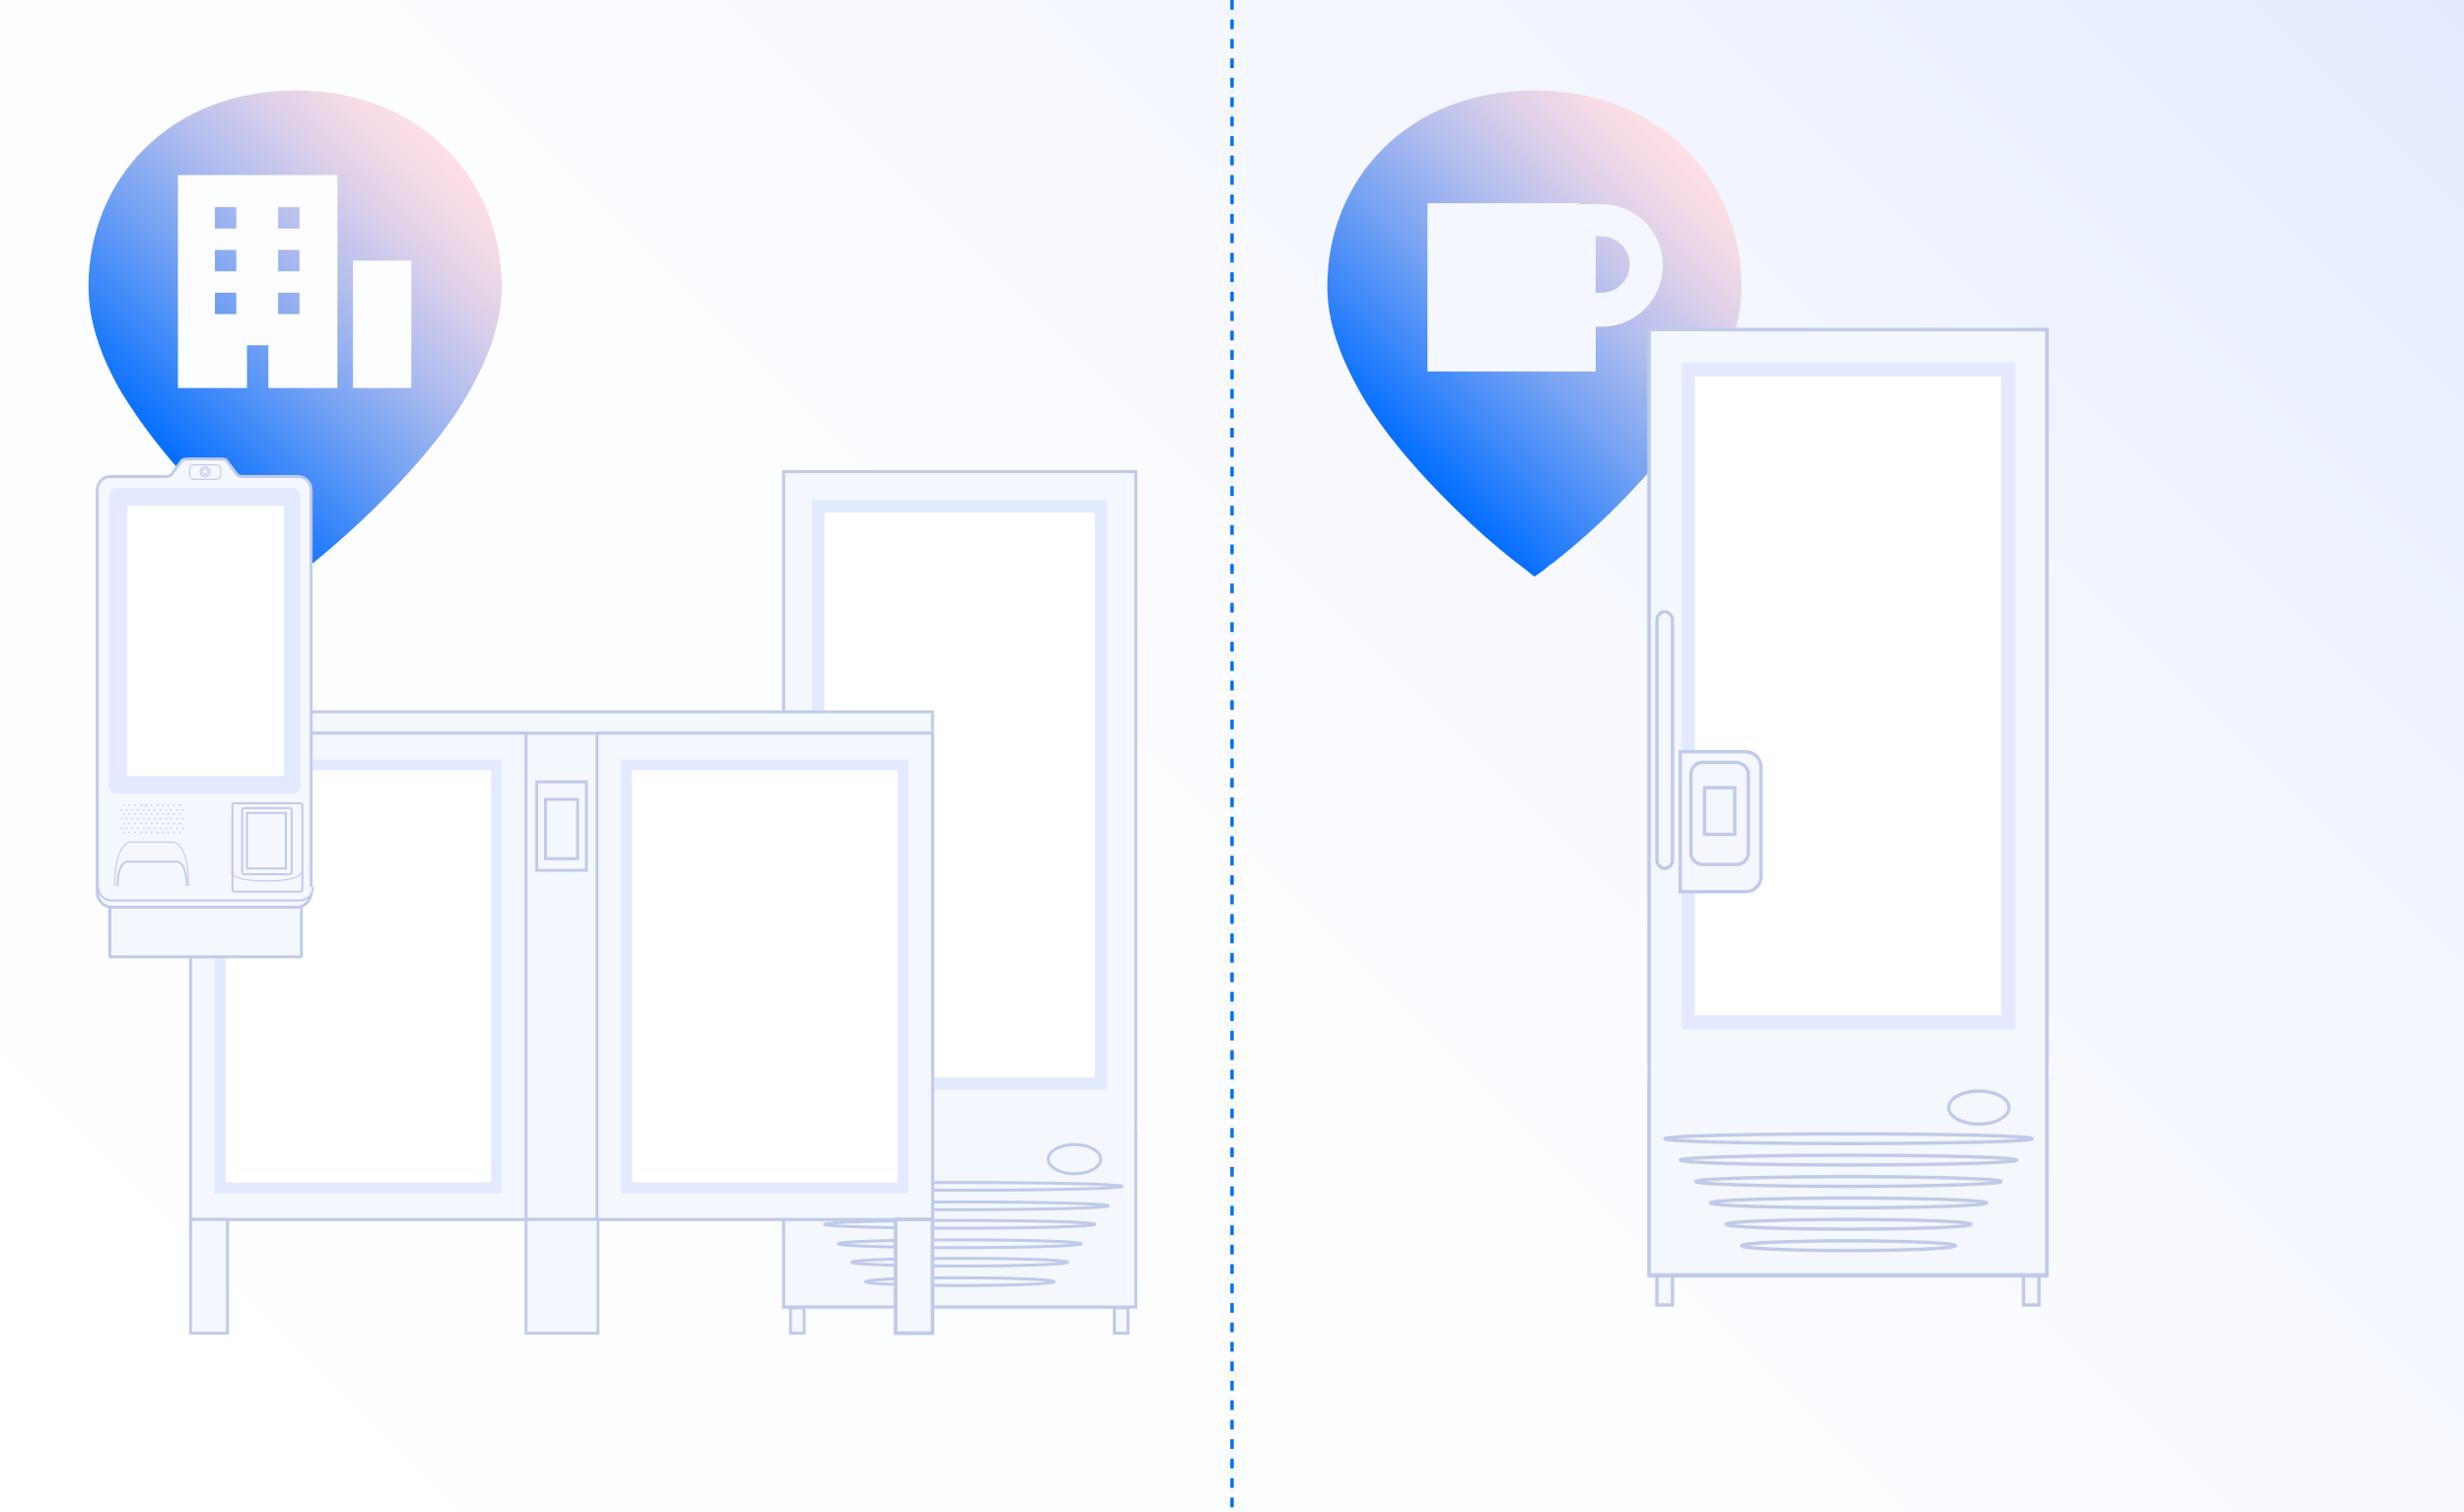 <?xml version="1.0" encoding="utf-8"?>
<!-- Generator: Adobe Illustrator 27.8.0, SVG Export Plug-In . SVG Version: 6.00 Build 0)  -->
<svg version="1.1" id="Layer_1" xmlns="http://www.w3.org/2000/svg" xmlns:xlink="http://www.w3.org/1999/xlink" x="0px" y="0px"
	 viewBox="0 0 253.4 155.5" style="enable-background:new 0 0 253.4 155.5;" xml:space="preserve">
<rect x="0" y="0" width="253.4" height="155.5" fill="#333333" stroke="none"/>
<style type="text/css">
	.st0{fill:url(#SVGID_1_);}
	.st1{fill:none;stroke:#006DFF;stroke-width:0.35;stroke-miterlimit:10;stroke-dasharray:0,0,1,1;}
	.st2{fill-rule:evenodd;clip-rule:evenodd;fill:url(#SVGID_00000001635704475852718030000014637943314993916574_);}
	.st3{fill-rule:evenodd;clip-rule:evenodd;fill:url(#Subtract_00000183932618648327329250000017801439583018068922_);}
	.st4{fill:#F5F7FF;stroke:#C0CBE9;stroke-width:0.35;stroke-miterlimit:10;}
	.st5{fill:#E3EAFF;stroke:#F5F7FF;stroke-width:0.275;stroke-miterlimit:10;}
	.st6{fill:#FFFFFF;}
	.st7{fill:#F5F7FF;stroke:#C0CBE9;stroke-width:0.309;stroke-miterlimit:10;}
	.st8{fill:#F5F7FF;stroke:#C0CBE9;stroke-width:0.3;stroke-miterlimit:10;}
	.st9{fill:#E3EAFF;stroke:#F5F7FF;stroke-width:0.243;stroke-miterlimit:10;}
	.st10{fill:none;stroke:#C0CBE9;stroke-width:0.3;stroke-miterlimit:10;}
	.st11{fill:#E3EAFF;stroke:#F5F7FF;stroke-width:0.386;stroke-miterlimit:10;}
	.st12{fill:#F5F7FF;stroke:#C0CBE9;stroke-width:0.386;stroke-miterlimit:10;}
	.st13{fill:#F5F7FF;}
	.st14{fill:#F5F7FF;stroke:#C0CBE9;stroke-width:0.203;stroke-miterlimit:10;}
	.st15{fill:#E3EAFF;}
	.st16{fill:none;stroke:#F5F7FF;stroke-width:0.159;stroke-miterlimit:10;}
	.st17{fill:none;stroke:#C0CBE9;stroke-width:0.203;stroke-miterlimit:10;}
	.st18{fill:#C0CBE9;}
	.st19{fill:none;stroke:#C0CBE9;stroke-width:0.116;stroke-miterlimit:10;}
</style>
<linearGradient id="SVGID_1_" gradientUnits="userSpaceOnUse" x1="24.475" y1="1101.975" x2="228.925" y2="897.525" gradientTransform="matrix(1 0 0 1 0 -922)">
	<stop  offset="0" style="stop-color:#FFFFFF"/>
	<stop  offset="0.46" style="stop-color:#FCFDFF"/>
	<stop  offset="0.745" style="stop-color:#F3F6FF"/>
	<stop  offset="0.982" style="stop-color:#E5ECFF"/>
	<stop  offset="1" style="stop-color:#E4EBFF"/>
</linearGradient>
<rect class="st0" width="253.4" height="155.5"/>
<line class="st1" x1="126.7" y1="0" x2="126.7" y2="155.5"/>
<linearGradient id="SVGID_00000003818905296711283670000000636525928145756813_" gradientUnits="userSpaceOnUse" x1="15.103" y1="967.36" x2="45.508" y2="936.954" gradientTransform="matrix(1 0 0 1 0 -922)">
	<stop  offset="0" style="stop-color:#006DFF"/>
	<stop  offset="0.168" style="stop-color:#3886F9"/>
	<stop  offset="0.395" style="stop-color:#7DA5F2"/>
	<stop  offset="0.6" style="stop-color:#B4BEED"/>
	<stop  offset="0.776" style="stop-color:#DCD0E9"/>
	<stop  offset="0.915" style="stop-color:#F5DBE6"/>
	<stop  offset="1" style="stop-color:#FEE0E6"/>
</linearGradient>
<path style="fill-rule:evenodd;clip-rule:evenodd;fill:url(#SVGID_00000003818905296711283670000000636525928145756813_);" d="
	M30.8,27.9h-2.2v-2.2h2.2V27.9z M30.8,30.1h-2.2v2.2h2.2V30.1z M51.6,29.5c0,3.7-1.4,7.3-3.3,10.7c-1.9,3.4-4.5,6.5-7,9.2
	c-2.8,3-5.9,5.9-9.1,8.5c-0.3,0.2-0.5,0.4-0.8,0.6l0,0l0,0l-1,0.8l-1-0.8l0,0l0,0l0,0c-3.6-2.8-6.9-5.8-10-9.1c-2.5-2.7-5-5.9-7-9.2
	c-1.9-3.3-3.3-7-3.3-10.7c0-11,8.3-20.2,21.3-20.2S51.6,18.5,51.6,29.5L51.6,29.5z M34.7,18H18.3v21.9h7.1v-4.4h2.2v4.4h7.1V18z
	 M42.3,26.8h-6v13.1h6V26.8z M24.3,21.3h-2.2v2.2h2.2V21.3z M30.8,21.3h-2.2v2.2h2.2V21.3z M24.3,25.7h-2.2v2.2h2.2V25.7z
	 M24.3,30.1h-2.2v2.2h2.2V30.1z"/>
<linearGradient id="Subtract_00000096032696117106133790000011550369059225089418_" gradientUnits="userSpaceOnUse" x1="142.555" y1="967.369" x2="172.961" y2="936.963" gradientTransform="matrix(1 0 0 1 0 -922)">
	<stop  offset="0" style="stop-color:#006DFF"/>
	<stop  offset="0.168" style="stop-color:#3886F9"/>
	<stop  offset="0.395" style="stop-color:#7DA5F2"/>
	<stop  offset="0.6" style="stop-color:#B4BEED"/>
	<stop  offset="0.776" style="stop-color:#DCD0E9"/>
	<stop  offset="0.915" style="stop-color:#F5DBE6"/>
	<stop  offset="1" style="stop-color:#FEE0E6"/>
</linearGradient>
<path id="Subtract" style="fill-rule:evenodd;clip-rule:evenodd;fill:url(#Subtract_00000096032696117106133790000011550369059225089418_);" d="
	M158.8,58.6L158.8,58.6L158.8,58.6c0.3-0.3,0.6-0.5,0.9-0.7c3.3-2.6,6.3-5.4,9.1-8.5c2.5-2.7,5-5.9,7-9.2c1.9-3.3,3.3-7,3.3-10.7
	c0-11-8.3-20.2-21.3-20.2s-21.3,9.1-21.3,20.2c0,3.7,1.4,7.3,3.3,10.7c1.9,3.4,4.5,6.5,7,9.2c3.1,3.3,6.4,6.4,10,9.1l0,0l0,0l0,0
	l1,0.8L158.8,58.6L158.8,58.6z M162.4,20.9h-15.6v17.3h17.3v-4.6h0.6c3.5,0,6.3-2.8,6.3-6.3s-2.8-6.3-6.3-6.3h-2.3V20.9z
	 M164.7,30.1h-0.6v-5.8h0.6c1.6,0,2.9,1.3,2.9,2.9S166.3,30.1,164.7,30.1z"/>
<rect x="169.6" y="111" class="st4" width="40.9" height="20.2"/>
<rect x="169.6" y="33.9" class="st4" width="40.9" height="75.3"/>
<rect x="169.6" y="33.9" class="st4" width="40.9" height="97.2"/>
<rect x="172.8" y="37.1" class="st5" width="34.6" height="68.9"/>
<polyline class="st6" points="174.3,77.3 174.3,38.7 205.8,38.7 205.8,104.4 174.3,104.4 174.3,91.7 "/>
<path class="st4" d="M171.2,62.9L171.2,62.9c0.4,0,0.8,0.4,0.8,0.8v24.8c0,0.4-0.4,0.8-0.8,0.8l0,0c-0.4,0-0.8-0.4-0.8-0.8V63.7
	C170.4,63.3,170.8,62.9,171.2,62.9z"/>
<ellipse class="st4" cx="190.1" cy="117.1" rx="18.9" ry="0.5"/>
<ellipse class="st4" cx="190.1" cy="119.3" rx="17.3" ry="0.5"/>
<ellipse class="st4" cx="190.1" cy="121.5" rx="15.7" ry="0.5"/>
<ellipse class="st4" cx="190.1" cy="123.7" rx="14.2" ry="0.5"/>
<ellipse class="st4" cx="190.1" cy="125.9" rx="12.6" ry="0.5"/>
<ellipse class="st4" cx="190.1" cy="128.1" rx="11" ry="0.5"/>
<ellipse class="st4" cx="203.5" cy="113.9" rx="3.1" ry="1.7"/>
<rect x="170.4" y="131.2" class="st4" width="1.6" height="3"/>
<rect x="208.1" y="131.2" class="st4" width="1.6" height="3"/>
<path class="st4" d="M172.8,77.3h6.7c0.9,0,1.6,0.7,1.6,1.6v11.2c0,0.9-0.7,1.6-1.6,1.6h-6.7V77.3L172.8,77.3z"/>
<path class="st4" d="M179.8,79.6v8.1c0,0.6-0.5,1.2-1.2,1.2h-3.5c-0.6,0-1.2-0.5-1.2-1.2v-8.1c0-0.6,0.5-1.2,1.2-1.2h3.5
	C179.3,78.5,179.8,79,179.8,79.6z"/>
<rect x="175.3" y="81" class="st4" width="3.1" height="4.8"/>
<rect x="80.6" y="116.6" class="st7" width="36.2" height="17.8"/>
<rect x="80.6" y="48.5" class="st7" width="36.2" height="66.5"/>
<rect x="80.6" y="48.5" class="st8" width="36.2" height="85.9"/>
<rect x="83.4" y="51.3" class="st9" width="30.6" height="60.9"/>
<polyline class="st6" points="84.8,86.8 84.8,52.7 112.6,52.7 112.6,110.8 84.8,110.8 84.8,99.6 "/>
<path class="st7" d="M82,74.1L82,74.1c0.4,0,0.7,0.3,0.7,0.7v21.9c0,0.4-0.3,0.7-0.7,0.7l0,0c-0.4,0-0.7-0.3-0.7-0.7V74.8
	C81.3,74.4,81.6,74.1,82,74.1z"/>
<ellipse class="st7" cx="98.7" cy="122" rx="16.7" ry="0.4"/>
<ellipse class="st7" cx="98.7" cy="124" rx="15.3" ry="0.4"/>
<ellipse class="st7" cx="98.7" cy="125.9" rx="13.9" ry="0.4"/>
<ellipse class="st7" cx="98.7" cy="127.9" rx="12.5" ry="0.4"/>
<ellipse class="st7" cx="98.7" cy="129.8" rx="11.1" ry="0.4"/>
<ellipse class="st7" cx="98.7" cy="131.8" rx="9.7" ry="0.4"/>
<ellipse class="st7" cx="110.5" cy="119.2" rx="2.7" ry="1.5"/>
<rect x="81.3" y="134.5" class="st7" width="1.4" height="2.6"/>
<rect x="114.6" y="134.5" class="st7" width="1.4" height="2.6"/>
<path class="st7" d="M83.4,86.8h5.9c0.8,0,1.4,0.6,1.4,1.4v9.9c0,0.8-0.6,1.4-1.4,1.4h-5.9V86.8L83.4,86.8z"/>
<path class="st7" d="M89.6,88.9v7.2c0,0.6-0.5,1-1,1h-3.1c-0.6,0-1-0.5-1-1v-7.2c0-0.6,0.5-1,1-1h3.1C89.1,87.9,89.6,88.4,89.6,88.9
	z"/>
<rect x="85.6" y="90.1" class="st7" width="2.8" height="4.2"/>
<rect x="19.6" y="73.2" class="st8" width="76.3" height="52.2"/>
<line class="st10" x1="19.6" y1="75.4" x2="95.9" y2="75.4"/>
<rect x="19.6" y="75.4" class="st8" width="34.5" height="50"/>
<rect x="21.9" y="77.9" class="st11" width="29.9" height="45"/>
<rect x="23.2" y="79.2" class="st6" width="27.3" height="42.4"/>
<rect x="61.4" y="75.4" class="st8" width="34.5" height="50"/>
<rect x="63.7" y="77.9" class="st11" width="29.9" height="45"/>
<rect x="65" y="79.2" class="st6" width="27.3" height="42.4"/>
<rect x="55.2" y="80.4" class="st8" width="5.1" height="9.1"/>
<rect x="56.1" y="82.2" class="st10" width="3.3" height="6.1"/>
<rect x="19.6" y="125.4" class="st8" width="3.8" height="11.7"/>
<rect x="54.1" y="125.4" class="st8" width="7.4" height="11.7"/>
<rect x="92.1" y="125.4" class="st12" width="3.8" height="11.7"/>
<path class="st13" d="M31,93.3v5c0,0.1,0,0.1-0.1,0.1H11.4c-0.1,0-0.1,0-0.1-0.1v-5"/>
<path class="st10" d="M31,93.3v5c0,0.1,0,0.1-0.1,0.1H11.4c-0.1,0-0.1,0-0.1-0.1v-5"/>
<path class="st8" d="M10,89.2V50.4c0-0.8,0.6-1.4,1.4-1.4h5.7c0.3,0,0.5-0.1,0.6-0.3l0.9-1.2c0.1-0.2,0.4-0.3,0.6-0.3h3.6
	c0.3,0,0.5,0.1,0.6,0.3l0.9,1.2c0.1,0.2,0.4,0.3,0.6,0.3h5.7c0.8,0,1.4,0.6,1.4,1.4v41.4c0,0.8-0.7,1.5-1.5,1.5h-19
	c-0.8,0-1.5-0.7-1.5-1.5V89.2z"/>
<path class="st14" d="M32.2,91.2c0,0.8-0.6,1.4-1.4,1.4H11.5c-0.8,0-1.4-0.6-1.4-1.4"/>
<path class="st15" d="M12,50.1h18.1c0.5,0,0.9,0.4,0.9,0.9v29.8c0,0.5-0.4,0.9-0.9,0.9H12c-0.5,0-0.9-0.4-0.9-0.9V51
	C11.2,50.5,11.6,50.1,12,50.1z"/>
<path class="st16" d="M12,50.1h18.1c0.5,0,0.9,0.4,0.9,0.9v29.8c0,0.5-0.4,0.9-0.9,0.9H12c-0.5,0-0.9-0.4-0.9-0.9V51
	C11.2,50.5,11.6,50.1,12,50.1z"/>
<rect x="13.1" y="52" class="st6" width="16.1" height="27.8"/>
<path class="st13" d="M24.2,82.6h6.6c0.2,0,0.3,0.1,0.3,0.3v8.5c0,0.2-0.1,0.3-0.3,0.3h-6.6c-0.2,0-0.3-0.1-0.3-0.3v-8.5
	C23.8,82.7,24,82.6,24.2,82.6z"/>
<path class="st17" d="M24.2,82.6h6.6c0.2,0,0.3,0.1,0.3,0.3v8.5c0,0.2-0.1,0.3-0.3,0.3h-6.6c-0.2,0-0.3-0.1-0.3-0.3v-8.5
	C23.8,82.7,24,82.6,24.2,82.6z"/>
<path class="st13" d="M25.1,83.1h4.7c0.1,0,0.2,0.1,0.2,0.2v6.4c0,0.1-0.1,0.2-0.2,0.2h-4.7c-0.1,0-0.2-0.1-0.2-0.2v-6.4
	C24.9,83.2,25,83.1,25.1,83.1z"/>
<path class="st17" d="M25.1,83.1h4.7c0.1,0,0.2,0.1,0.2,0.2v6.4c0,0.1-0.1,0.2-0.2,0.2h-4.7c-0.1,0-0.2-0.1-0.2-0.2v-6.4
	C24.9,83.2,25,83.1,25.1,83.1z"/>
<rect x="25.4" y="83.6" class="st14" width="4" height="5.7"/>
<path class="st18" d="M12.5,83.3L12.5,83.3L12.5,83.3C12.5,83.3,12.4,83.3,12.5,83.3C12.4,83.3,12.5,83.3,12.5,83.3 M12.5,83.2
	c-0.1,0-0.1,0.1-0.1,0.1l0.1,0.1l0.1-0.1L12.5,83.2L12.5,83.2z"/>
<path class="st18" d="M13,83.3C13.1,83.3,13.1,83.3,13,83.3C13.1,83.3,13.1,83.3,13,83.3L13,83.3L13,83.3 M13,83.2
	c-0.1,0-0.1,0.1-0.1,0.1l0.1,0.1l0.1-0.1C13.1,83.3,13.1,83.2,13,83.2L13,83.2z"/>
<path class="st18" d="M13.6,83.3L13.6,83.3L13.6,83.3L13.6,83.3L13.6,83.3 M13.6,83.2c-0.1,0-0.1,0.1-0.1,0.1l0.1,0.1l0.1-0.1
	C13.7,83.3,13.7,83.2,13.6,83.2L13.6,83.2z"/>
<path class="st18" d="M14.2,83.3L14.2,83.3L14.2,83.3L14.2,83.3L14.2,83.3 M14.2,83.2c-0.1,0-0.1,0.1-0.1,0.1l0.1,0.1l0.1-0.1
	C14.3,83.3,14.3,83.2,14.2,83.2L14.2,83.2z"/>
<path class="st18" d="M14.8,83.3L14.8,83.3L14.8,83.3C14.7,83.3,14.7,83.3,14.8,83.3C14.7,83.3,14.7,83.3,14.8,83.3 M14.8,83.2
	c-0.1,0-0.1,0.1-0.1,0.1l0.1,0.1l0.1-0.1L14.8,83.2L14.8,83.2z"/>
<path class="st18" d="M15.3,83.3C15.4,83.3,15.4,83.3,15.3,83.3C15.4,83.3,15.4,83.3,15.3,83.3L15.3,83.3L15.3,83.3 M15.3,83.2
	c-0.1,0-0.1,0.1-0.1,0.1l0.1,0.1l0.1-0.1C15.4,83.3,15.4,83.2,15.3,83.2L15.3,83.2z"/>
<path class="st18" d="M15.9,83.3L15.9,83.3L15.9,83.3L15.9,83.3L15.9,83.3 M15.9,83.2c-0.1,0-0.1,0.1-0.1,0.1l0.1,0.1l0.1-0.1
	C16,83.3,16,83.2,15.9,83.2L15.9,83.2z"/>
<path class="st18" d="M16.5,83.3L16.5,83.3L16.5,83.3L16.5,83.3L16.5,83.3 M16.5,83.2c-0.1,0-0.1,0.1-0.1,0.1l0.1,0.1l0.1-0.1
	C16.6,83.3,16.6,83.2,16.5,83.2L16.5,83.2z"/>
<path class="st18" d="M17.1,83.3L17.1,83.3L17.1,83.3C17,83.3,17,83.3,17.1,83.3C17,83.3,17,83.3,17.1,83.3 M17.1,83.2
	c-0.1,0-0.1,0.1-0.1,0.1l0.1,0.1l0.1-0.1L17.1,83.2L17.1,83.2z"/>
<path class="st18" d="M17.6,83.3C17.6,83.3,17.7,83.3,17.6,83.3C17.7,83.3,17.6,83.3,17.6,83.3L17.6,83.3L17.6,83.3 M17.6,83.2
	c-0.1,0-0.1,0.1-0.1,0.1l0.1,0.1l0.1-0.1C17.7,83.3,17.7,83.2,17.6,83.2L17.6,83.2z"/>
<path class="st18" d="M18.2,83.3L18.2,83.3L18.2,83.3L18.2,83.3L18.2,83.3 M18.2,83.2c-0.1,0-0.1,0.1-0.1,0.1l0.1,0.1l0.1-0.1
	C18.3,83.3,18.3,83.2,18.2,83.2L18.2,83.2z"/>
<path class="st18" d="M18.8,83.3L18.8,83.3L18.8,83.3C18.8,83.3,18.7,83.3,18.8,83.3C18.7,83.3,18.8,83.3,18.8,83.3 M18.8,83.2
	c-0.1,0-0.1,0.1-0.1,0.1l0.1,0.1l0.1-0.1C18.9,83.3,18.9,83.2,18.8,83.2L18.8,83.2z"/>
<path class="st18" d="M12.8,82.8L12.8,82.8C12.8,82.9,12.8,82.9,12.8,82.8C12.7,82.9,12.7,82.9,12.8,82.8
	C12.7,82.8,12.7,82.8,12.8,82.8 M12.8,82.7c-0.1,0-0.1,0.1-0.1,0.1l0.1,0.1l0.1-0.1L12.8,82.7L12.8,82.7z"/>
<path class="st18" d="M13.3,82.8C13.3,82.8,13.4,82.8,13.3,82.8C13.4,82.9,13.3,82.9,13.3,82.8C13.3,82.9,13.3,82.9,13.3,82.8
	L13.3,82.8 M13.3,82.7c-0.1,0-0.1,0.1-0.1,0.1l0.1,0.1l0.1-0.1C13.4,82.8,13.4,82.7,13.3,82.7L13.3,82.7z"/>
<path class="st18" d="M13.9,82.8L13.9,82.8C13.9,82.9,13.9,82.9,13.9,82.8C13.9,82.9,13.9,82.9,13.9,82.8L13.9,82.8 M13.9,82.7
	c-0.1,0-0.1,0.1-0.1,0.1l0.1,0.1l0.1-0.1C14,82.8,14,82.7,13.9,82.7L13.9,82.7z"/>
<path class="st18" d="M14.5,82.8L14.5,82.8C14.5,82.9,14.5,82.9,14.5,82.8C14.5,82.9,14.4,82.9,14.5,82.8
	C14.4,82.8,14.5,82.8,14.5,82.8 M14.5,82.7c-0.1,0-0.1,0.1-0.1,0.1l0.1,0.1l0.1-0.1C14.6,82.8,14.6,82.7,14.5,82.7L14.5,82.7z"/>
<path class="st18" d="M15,82.8C15.1,82.8,15.1,82.8,15,82.8C15.1,82.9,15.1,82.9,15,82.8C15,82.9,15,82.9,15,82.8L15,82.8 M15,82.7
	c-0.1,0-0.1,0.1-0.1,0.1L15,83l0.1-0.1C15.1,82.9,15.1,82.7,15,82.7L15,82.7z"/>
<path class="st18" d="M15.6,82.8L15.6,82.8C15.6,82.9,15.6,82.9,15.6,82.8C15.6,82.9,15.6,82.9,15.6,82.8L15.6,82.8 M15.6,82.7
	c-0.1,0-0.1,0.1-0.1,0.1l0.1,0.1l0.1-0.1C15.7,82.8,15.7,82.7,15.6,82.7L15.6,82.7z"/>
<path class="st18" d="M16.2,82.8L16.2,82.8C16.2,82.9,16.2,82.9,16.2,82.8C16.2,82.9,16.2,82.9,16.2,82.8L16.2,82.8 M16.2,82.7
	c-0.1,0-0.1,0.1-0.1,0.1l0.1,0.1l0.1-0.1C16.3,82.8,16.3,82.7,16.2,82.7L16.2,82.7z"/>
<path class="st18" d="M16.8,82.8L16.8,82.8C16.8,82.9,16.8,82.9,16.8,82.8C16.8,82.9,16.7,82.9,16.8,82.8
	C16.7,82.8,16.8,82.8,16.8,82.8 M16.8,82.7c-0.1,0-0.1,0.1-0.1,0.1l0.1,0.1l0.1-0.1L16.8,82.7L16.8,82.7z"/>
<path class="st18" d="M17.3,82.8C17.4,82.8,17.4,82.8,17.3,82.8C17.4,82.9,17.4,82.9,17.3,82.8C17.3,82.9,17.3,82.9,17.3,82.8
	L17.3,82.8 M17.3,82.7c-0.1,0-0.1,0.1-0.1,0.1l0.1,0.1l0.1-0.1C17.4,82.8,17.4,82.7,17.3,82.7L17.3,82.7z"/>
<path class="st18" d="M17.9,82.8L17.9,82.8C17.9,82.9,17.9,82.9,17.9,82.8C17.9,82.9,17.9,82.9,17.9,82.8L17.9,82.8 M17.9,82.7
	c-0.1,0-0.1,0.1-0.1,0.1l0.1,0.1l0.1-0.1C18,82.8,18,82.7,17.9,82.7L17.9,82.7z"/>
<path class="st18" d="M18.5,82.8L18.5,82.8C18.5,82.9,18.5,82.9,18.5,82.8C18.5,82.9,18.5,82.9,18.5,82.8L18.5,82.8 M18.5,82.7
	c-0.1,0-0.1,0.1-0.1,0.1l0.1,0.1l0.1-0.1C18.6,82.8,18.6,82.7,18.5,82.7L18.5,82.7z"/>
<path class="st18" d="M12.5,84.2L12.5,84.2C12.5,84.3,12.5,84.3,12.5,84.2C12.5,84.3,12.4,84.3,12.5,84.2
	C12.4,84.2,12.5,84.2,12.5,84.2 M12.5,84.1c-0.1,0-0.1,0.1-0.1,0.1l0.1,0.1l0.1-0.1L12.5,84.1L12.5,84.1z"/>
<path class="st18" d="M13,84.2C13.1,84.2,13.1,84.2,13,84.2C13.1,84.3,13.1,84.3,13,84.2C13,84.3,13,84.3,13,84.2L13,84.2 M13,84.1
	c-0.1,0-0.1,0.1-0.1,0.1l0.1,0.1l0.1-0.1C13.1,84.2,13.1,84.1,13,84.1L13,84.1z"/>
<path class="st18" d="M13.6,84.2L13.6,84.2C13.6,84.3,13.6,84.3,13.6,84.2C13.6,84.3,13.6,84.3,13.6,84.2L13.6,84.2 M13.6,84.1
	c-0.1,0-0.1,0.1-0.1,0.1l0.1,0.1l0.1-0.1C13.7,84.2,13.7,84.1,13.6,84.1L13.6,84.1z"/>
<path class="st18" d="M14.2,84.2L14.2,84.2C14.2,84.3,14.2,84.3,14.2,84.2C14.2,84.3,14.2,84.3,14.2,84.2L14.2,84.2 M14.2,84.1
	c-0.1,0-0.1,0.1-0.1,0.1l0.1,0.1l0.1-0.1C14.3,84.2,14.3,84.1,14.2,84.1L14.2,84.1z"/>
<path class="st18" d="M14.8,84.2L14.8,84.2C14.8,84.3,14.8,84.3,14.8,84.2C14.7,84.3,14.7,84.3,14.8,84.2
	C14.7,84.2,14.7,84.2,14.8,84.2 M14.8,84.1c-0.1,0-0.1,0.1-0.1,0.1l0.1,0.1l0.1-0.1L14.8,84.1L14.8,84.1z"/>
<path class="st18" d="M15.3,84.2C15.4,84.2,15.4,84.2,15.3,84.2C15.4,84.3,15.4,84.3,15.3,84.2C15.3,84.3,15.3,84.3,15.3,84.2
	L15.3,84.2 M15.3,84.1c-0.1,0-0.1,0.1-0.1,0.1l0.1,0.1l0.1-0.1C15.4,84.2,15.4,84.1,15.3,84.1L15.3,84.1z"/>
<path class="st18" d="M15.9,84.2L15.9,84.2C15.9,84.3,15.9,84.3,15.9,84.2C15.9,84.3,15.9,84.3,15.9,84.2L15.9,84.2 M15.9,84.1
	c-0.1,0-0.1,0.1-0.1,0.1l0.1,0.1l0.1-0.1C16,84.2,16,84.1,15.9,84.1L15.9,84.1z"/>
<path class="st18" d="M16.5,84.2L16.5,84.2C16.5,84.3,16.5,84.3,16.5,84.2C16.5,84.3,16.5,84.3,16.5,84.2L16.5,84.2 M16.5,84.1
	c-0.1,0-0.1,0.1-0.1,0.1l0.1,0.1l0.1-0.1C16.6,84.2,16.6,84.1,16.5,84.1L16.5,84.1z"/>
<path class="st18" d="M17.1,84.2L17.1,84.2C17.1,84.3,17.1,84.3,17.1,84.2C17,84.3,17,84.3,17.1,84.2C17,84.2,17,84.2,17.1,84.2
	 M17.1,84.1c-0.1,0-0.1,0.1-0.1,0.1l0.1,0.1l0.1-0.1L17.1,84.1L17.1,84.1z"/>
<path class="st18" d="M17.6,84.2C17.6,84.2,17.7,84.2,17.6,84.2C17.7,84.3,17.6,84.3,17.6,84.2C17.6,84.3,17.6,84.3,17.6,84.2
	L17.6,84.2 M17.6,84.1c-0.1,0-0.1,0.1-0.1,0.1l0.1,0.1l0.1-0.1C17.7,84.2,17.7,84.1,17.6,84.1L17.6,84.1z"/>
<path class="st18" d="M18.2,84.2L18.2,84.2C18.2,84.3,18.2,84.3,18.2,84.2C18.2,84.3,18.2,84.3,18.2,84.2L18.2,84.2 M18.2,84.1
	c-0.1,0-0.1,0.1-0.1,0.1l0.1,0.1l0.1-0.1C18.3,84.2,18.3,84.1,18.2,84.1L18.2,84.1z"/>
<path class="st18" d="M18.8,84.2L18.8,84.2C18.8,84.3,18.8,84.3,18.8,84.2C18.8,84.3,18.7,84.3,18.8,84.2
	C18.7,84.2,18.8,84.2,18.8,84.2 M18.8,84.1c-0.1,0-0.1,0.1-0.1,0.1l0.1,0.1l0.1-0.1C18.9,84.2,18.9,84.1,18.8,84.1L18.8,84.1z"/>
<path class="st18" d="M12.8,83.8L12.8,83.8L12.8,83.8C12.7,83.8,12.7,83.8,12.8,83.8C12.7,83.8,12.7,83.8,12.8,83.8 M12.8,83.6
	c-0.1,0-0.1,0.1-0.1,0.1l0.1,0.1l0.1-0.1L12.8,83.6L12.8,83.6z"/>
<path class="st18" d="M13.3,83.8C13.3,83.8,13.4,83.8,13.3,83.8C13.4,83.8,13.3,83.8,13.3,83.8L13.3,83.8L13.3,83.8 M13.3,83.6
	c-0.1,0-0.1,0.1-0.1,0.1l0.1,0.1l0.1-0.1C13.4,83.7,13.4,83.6,13.3,83.6L13.3,83.6z"/>
<path class="st18" d="M13.9,83.8L13.9,83.8L13.9,83.8L13.9,83.8L13.9,83.8 M13.9,83.6c-0.1,0-0.1,0.1-0.1,0.1l0.1,0.1l0.1-0.1
	C14,83.7,14,83.6,13.9,83.6L13.9,83.6z"/>
<path class="st18" d="M14.5,83.8L14.5,83.8L14.5,83.8C14.5,83.8,14.4,83.8,14.5,83.8C14.4,83.8,14.5,83.8,14.5,83.8 M14.5,83.6
	c-0.1,0-0.1,0.1-0.1,0.1l0.1,0.1l0.1-0.1C14.6,83.7,14.6,83.6,14.5,83.6L14.5,83.6z"/>
<path class="st18" d="M15,83.8C15.1,83.8,15.1,83.8,15,83.8C15.1,83.8,15.1,83.8,15,83.8L15,83.8L15,83.8 M15,83.6
	c-0.1,0-0.1,0.1-0.1,0.1l0.1,0.1l0.1-0.1C15.1,83.7,15.1,83.6,15,83.6L15,83.6z"/>
<path class="st18" d="M15.6,83.8L15.6,83.8L15.6,83.8L15.6,83.8L15.6,83.8 M15.6,83.6c-0.1,0-0.1,0.1-0.1,0.1l0.1,0.1l0.1-0.1
	C15.7,83.7,15.7,83.6,15.6,83.6L15.6,83.6z"/>
<path class="st18" d="M16.2,83.8L16.2,83.8L16.2,83.8L16.2,83.8L16.2,83.8 M16.2,83.6c-0.1,0-0.1,0.1-0.1,0.1l0.1,0.1l0.1-0.1
	C16.3,83.7,16.3,83.6,16.2,83.6L16.2,83.6z"/>
<path class="st18" d="M16.8,83.8L16.8,83.8L16.8,83.8C16.8,83.8,16.7,83.8,16.8,83.8C16.7,83.8,16.8,83.8,16.8,83.8 M16.8,83.6
	c-0.1,0-0.1,0.1-0.1,0.1l0.1,0.1l0.1-0.1L16.8,83.6L16.8,83.6z"/>
<path class="st18" d="M17.3,83.8C17.4,83.8,17.4,83.8,17.3,83.8C17.4,83.8,17.4,83.8,17.3,83.8L17.3,83.8L17.3,83.8 M17.3,83.6
	c-0.1,0-0.1,0.1-0.1,0.1l0.1,0.1l0.1-0.1C17.4,83.7,17.4,83.6,17.3,83.6L17.3,83.6z"/>
<path class="st18" d="M17.9,83.8L17.9,83.8L17.9,83.8L17.9,83.8L17.9,83.8 M17.9,83.6c-0.1,0-0.1,0.1-0.1,0.1l0.1,0.1l0.1-0.1
	C18,83.7,18,83.6,17.9,83.6L17.9,83.6z"/>
<path class="st18" d="M18.5,83.8L18.5,83.8L18.5,83.8L18.5,83.8L18.5,83.8 M18.5,83.6c-0.1,0-0.1,0.1-0.1,0.1l0.1,0.1l0.1-0.1
	C18.6,83.7,18.6,83.6,18.5,83.6L18.5,83.6z"/>
<path class="st18" d="M12.5,85.2L12.5,85.2L12.5,85.2C12.5,85.2,12.4,85.2,12.5,85.2C12.4,85.2,12.5,85.2,12.5,85.2 M12.5,85.1
	c-0.1,0-0.1,0.1-0.1,0.1l0.1,0.1l0.1-0.1L12.5,85.1L12.5,85.1z"/>
<path class="st18" d="M13,85.2C13.1,85.2,13.1,85.2,13,85.2C13.1,85.2,13.1,85.2,13,85.2L13,85.2L13,85.2 M13,85.1
	c-0.1,0-0.1,0.1-0.1,0.1l0.1,0.1l0.1-0.1C13.1,85.2,13.1,85.1,13,85.1L13,85.1z"/>
<path class="st18" d="M13.6,85.2L13.6,85.2L13.6,85.2L13.6,85.2L13.6,85.2 M13.6,85.1c-0.1,0-0.1,0.1-0.1,0.1l0.1,0.1l0.1-0.1
	C13.7,85.2,13.7,85.1,13.6,85.1L13.6,85.1z"/>
<path class="st18" d="M14.2,85.2L14.2,85.2L14.2,85.2L14.2,85.2L14.2,85.2 M14.2,85.1c-0.1,0-0.1,0.1-0.1,0.1l0.1,0.1l0.1-0.1
	C14.3,85.2,14.3,85.1,14.2,85.1L14.2,85.1z"/>
<path class="st18" d="M14.8,85.2L14.8,85.2L14.8,85.2C14.7,85.2,14.7,85.2,14.8,85.2C14.7,85.2,14.7,85.2,14.8,85.2 M14.8,85.1
	c-0.1,0-0.1,0.1-0.1,0.1l0.1,0.1l0.1-0.1L14.8,85.1L14.8,85.1z"/>
<path class="st18" d="M15.3,85.2C15.4,85.2,15.4,85.2,15.3,85.2C15.4,85.2,15.4,85.2,15.3,85.2L15.3,85.2L15.3,85.2 M15.3,85.1
	c-0.1,0-0.1,0.1-0.1,0.1l0.1,0.1l0.1-0.1C15.4,85.2,15.4,85.1,15.3,85.1L15.3,85.1z"/>
<path class="st18" d="M15.9,85.2L15.9,85.2L15.9,85.2L15.9,85.2L15.9,85.2 M15.9,85.1c-0.1,0-0.1,0.1-0.1,0.1l0.1,0.1l0.1-0.1
	C16,85.2,16,85.1,15.9,85.1L15.9,85.1z"/>
<path class="st18" d="M16.5,85.2L16.5,85.2L16.5,85.2L16.5,85.2L16.5,85.2 M16.5,85.1c-0.1,0-0.1,0.1-0.1,0.1l0.1,0.1l0.1-0.1
	C16.6,85.2,16.6,85.1,16.5,85.1L16.5,85.1z"/>
<path class="st18" d="M17.1,85.2L17.1,85.2L17.1,85.2C17,85.2,17,85.2,17.1,85.2C17,85.2,17,85.2,17.1,85.2 M17.1,85.1
	c-0.1,0-0.1,0.1-0.1,0.1l0.1,0.1l0.1-0.1L17.1,85.1L17.1,85.1z"/>
<path class="st18" d="M17.6,85.2C17.6,85.2,17.7,85.2,17.6,85.2C17.7,85.2,17.6,85.2,17.6,85.2L17.6,85.2L17.6,85.2 M17.6,85.1
	c-0.1,0-0.1,0.1-0.1,0.1l0.1,0.1l0.1-0.1C17.7,85.2,17.7,85.1,17.6,85.1L17.6,85.1z"/>
<path class="st18" d="M18.2,85.2L18.2,85.2L18.2,85.2L18.2,85.2L18.2,85.2 M18.2,85.1c-0.1,0-0.1,0.1-0.1,0.1l0.1,0.1l0.1-0.1
	C18.3,85.2,18.3,85.1,18.2,85.1L18.2,85.1z"/>
<path class="st18" d="M18.8,85.2L18.8,85.2L18.8,85.2C18.8,85.2,18.7,85.2,18.8,85.2C18.7,85.2,18.8,85.2,18.8,85.2 M18.8,85.1
	c-0.1,0-0.1,0.1-0.1,0.1l0.1,0.1l0.1-0.1C18.9,85.2,18.9,85.1,18.8,85.1L18.8,85.1z"/>
<path class="st18" d="M12.8,84.7L12.8,84.7C12.8,84.7,12.8,84.8,12.8,84.7C12.7,84.8,12.7,84.7,12.8,84.7
	C12.7,84.7,12.7,84.7,12.8,84.7 M12.8,84.6c-0.1,0-0.1,0.1-0.1,0.1l0.1,0.1l0.1-0.1L12.8,84.6L12.8,84.6z"/>
<path class="st18" d="M13.3,84.7C13.3,84.7,13.4,84.7,13.3,84.7C13.4,84.7,13.3,84.8,13.3,84.7C13.3,84.8,13.3,84.7,13.3,84.7
	L13.3,84.7 M13.3,84.6c-0.1,0-0.1,0.1-0.1,0.1l0.1,0.1l0.1-0.1C13.4,84.7,13.4,84.6,13.3,84.6L13.3,84.6z"/>
<path class="st18" d="M13.9,84.7L13.9,84.7C13.9,84.7,13.9,84.8,13.9,84.7C13.9,84.8,13.9,84.7,13.9,84.7L13.9,84.7 M13.9,84.6
	c-0.1,0-0.1,0.1-0.1,0.1l0.1,0.1l0.1-0.1C14,84.7,14,84.6,13.9,84.6L13.9,84.6z"/>
<path class="st18" d="M14.5,84.7L14.5,84.7C14.5,84.7,14.5,84.8,14.5,84.7C14.5,84.8,14.4,84.7,14.5,84.7
	C14.4,84.7,14.5,84.7,14.5,84.7 M14.5,84.6c-0.1,0-0.1,0.1-0.1,0.1l0.1,0.1l0.1-0.1C14.6,84.7,14.6,84.6,14.5,84.6L14.5,84.6z"/>
<path class="st18" d="M15,84.7C15.1,84.7,15.1,84.7,15,84.7C15.1,84.7,15.1,84.8,15,84.7C15,84.8,15,84.7,15,84.7L15,84.7 M15,84.6
	c-0.1,0-0.1,0.1-0.1,0.1l0.1,0.1l0.1-0.1C15.1,84.7,15.1,84.6,15,84.6L15,84.6z"/>
<path class="st18" d="M15.6,84.7L15.6,84.7C15.6,84.7,15.6,84.8,15.6,84.7C15.6,84.8,15.6,84.7,15.6,84.7L15.6,84.7 M15.6,84.6
	c-0.1,0-0.1,0.1-0.1,0.1l0.1,0.1l0.1-0.1C15.7,84.7,15.7,84.6,15.6,84.6L15.6,84.6z"/>
<path class="st18" d="M16.2,84.7L16.2,84.7C16.2,84.7,16.2,84.8,16.2,84.7C16.2,84.8,16.2,84.7,16.2,84.7L16.2,84.7 M16.2,84.6
	c-0.1,0-0.1,0.1-0.1,0.1l0.1,0.1l0.1-0.1C16.3,84.7,16.3,84.6,16.2,84.6L16.2,84.6z"/>
<path class="st18" d="M16.8,84.7L16.8,84.7C16.8,84.7,16.8,84.8,16.8,84.7C16.8,84.8,16.7,84.7,16.8,84.7
	C16.7,84.7,16.8,84.7,16.8,84.7 M16.8,84.6c-0.1,0-0.1,0.1-0.1,0.1l0.1,0.1l0.1-0.1L16.8,84.6L16.8,84.6z"/>
<path class="st18" d="M17.3,84.7C17.4,84.7,17.4,84.7,17.3,84.7C17.4,84.7,17.4,84.8,17.3,84.7C17.3,84.8,17.3,84.7,17.3,84.7
	L17.3,84.7 M17.3,84.6c-0.1,0-0.1,0.1-0.1,0.1l0.1,0.1l0.1-0.1C17.4,84.7,17.4,84.6,17.3,84.6L17.3,84.6z"/>
<path class="st18" d="M17.9,84.7L17.9,84.7C17.9,84.7,17.9,84.8,17.9,84.7C17.9,84.8,17.9,84.7,17.9,84.7L17.9,84.7 M17.9,84.6
	c-0.1,0-0.1,0.1-0.1,0.1l0.1,0.1l0.1-0.1C18,84.7,18,84.6,17.9,84.6L17.9,84.6z"/>
<path class="st18" d="M18.5,84.7L18.5,84.7C18.5,84.7,18.5,84.8,18.5,84.7C18.5,84.8,18.5,84.7,18.5,84.7L18.5,84.7 M18.5,84.6
	c-0.1,0-0.1,0.1-0.1,0.1l0.1,0.1l0.1-0.1C18.6,84.7,18.6,84.6,18.5,84.6L18.5,84.6z"/>
<path class="st18" d="M12.8,85.7L12.8,85.7L12.8,85.7C12.7,85.7,12.7,85.7,12.8,85.7C12.7,85.7,12.7,85.7,12.8,85.7 M12.8,85.5
	c-0.1,0-0.1,0.1-0.1,0.1l0.1,0.1l0.1-0.1L12.8,85.5L12.8,85.5z"/>
<path class="st18" d="M13.3,85.7C13.3,85.7,13.4,85.7,13.3,85.7C13.4,85.7,13.3,85.7,13.3,85.7L13.3,85.7L13.3,85.7 M13.3,85.5
	c-0.1,0-0.1,0.1-0.1,0.1l0.1,0.1l0.1-0.1C13.4,85.6,13.4,85.5,13.3,85.5L13.3,85.5z"/>
<path class="st18" d="M13.9,85.7L13.9,85.7L13.9,85.7L13.9,85.7L13.9,85.7 M13.9,85.5c-0.1,0-0.1,0.1-0.1,0.1l0.1,0.1l0.1-0.1
	C14,85.6,14,85.5,13.9,85.5L13.9,85.5z"/>
<path class="st18" d="M14.5,85.7L14.5,85.7L14.5,85.7C14.5,85.7,14.4,85.7,14.5,85.7C14.4,85.7,14.5,85.7,14.5,85.7 M14.5,85.5
	c-0.1,0-0.1,0.1-0.1,0.1l0.1,0.1l0.1-0.1C14.6,85.6,14.6,85.5,14.5,85.5L14.5,85.5z"/>
<path class="st18" d="M15,85.7C15.1,85.7,15.1,85.7,15,85.7C15.1,85.7,15.1,85.7,15,85.7L15,85.7L15,85.7 M15,85.5
	c-0.1,0-0.1,0.1-0.1,0.1l0.1,0.1l0.1-0.1C15.1,85.6,15.1,85.5,15,85.5L15,85.5z"/>
<path class="st18" d="M15.6,85.7L15.6,85.7L15.6,85.7L15.6,85.7L15.6,85.7 M15.6,85.5c-0.1,0-0.1,0.1-0.1,0.1l0.1,0.1l0.1-0.1
	C15.7,85.6,15.7,85.5,15.6,85.5L15.6,85.5z"/>
<path class="st18" d="M16.2,85.7L16.2,85.7L16.2,85.7L16.2,85.7L16.2,85.7 M16.2,85.5c-0.1,0-0.1,0.1-0.1,0.1l0.1,0.1l0.1-0.1
	C16.3,85.6,16.3,85.5,16.2,85.5L16.2,85.5z"/>
<path class="st18" d="M16.8,85.7L16.8,85.7L16.8,85.7C16.8,85.7,16.7,85.7,16.8,85.7C16.7,85.7,16.8,85.7,16.8,85.7 M16.8,85.5
	c-0.1,0-0.1,0.1-0.1,0.1l0.1,0.1l0.1-0.1L16.8,85.5L16.8,85.5z"/>
<path class="st18" d="M17.3,85.7C17.4,85.7,17.4,85.7,17.3,85.7C17.4,85.7,17.4,85.7,17.3,85.7L17.3,85.7L17.3,85.7 M17.3,85.5
	c-0.1,0-0.1,0.1-0.1,0.1l0.1,0.1l0.1-0.1C17.4,85.6,17.4,85.5,17.3,85.5L17.3,85.5z"/>
<path class="st18" d="M17.9,85.7L17.9,85.7L17.9,85.7L17.9,85.7L17.9,85.7 M17.9,85.5c-0.1,0-0.1,0.1-0.1,0.1l0.1,0.1l0.1-0.1
	C18,85.6,18,85.5,17.9,85.5L17.9,85.5z"/>
<path class="st18" d="M18.5,85.7L18.5,85.7L18.5,85.7L18.5,85.7L18.5,85.7 M18.5,85.5c-0.1,0-0.1,0.1-0.1,0.1l0.1,0.1l0.1-0.1
	C18.6,85.6,18.6,85.5,18.5,85.5L18.5,85.5z"/>
<path class="st14" d="M19.2,91.1c0-2.5-1-2.5-1-2.5h-5.1c0,0-1,0-1,2.5"/>
<path class="st19" d="M19.4,91.1c0-4.5-1.6-4.5-1.6-4.5h-4.4c0,0-1.6,0-1.6,4.5"/>
<path class="st19" d="M23.8,89.7c0,0,0,0.9,3.6,0.9s3.6-0.9,3.6-0.9"/>
<path class="st19" d="M20,47.8h2.2c0.3,0,0.5,0.2,0.5,0.5v0.5c0,0.3-0.2,0.5-0.5,0.5H20c-0.3,0-0.5-0.2-0.5-0.5v-0.5
	C19.4,48,19.7,47.8,20,47.8z"/>
<circle class="st19" cx="21.1" cy="48.5" r="0.5"/>
<path class="st19" d="M21.1,48.8c-0.1,0-0.3-0.1-0.3-0.3s0.1-0.3,0.3-0.3s0.3,0.1,0.3,0.3S21.3,48.8,21.1,48.8z"/>
</svg>
